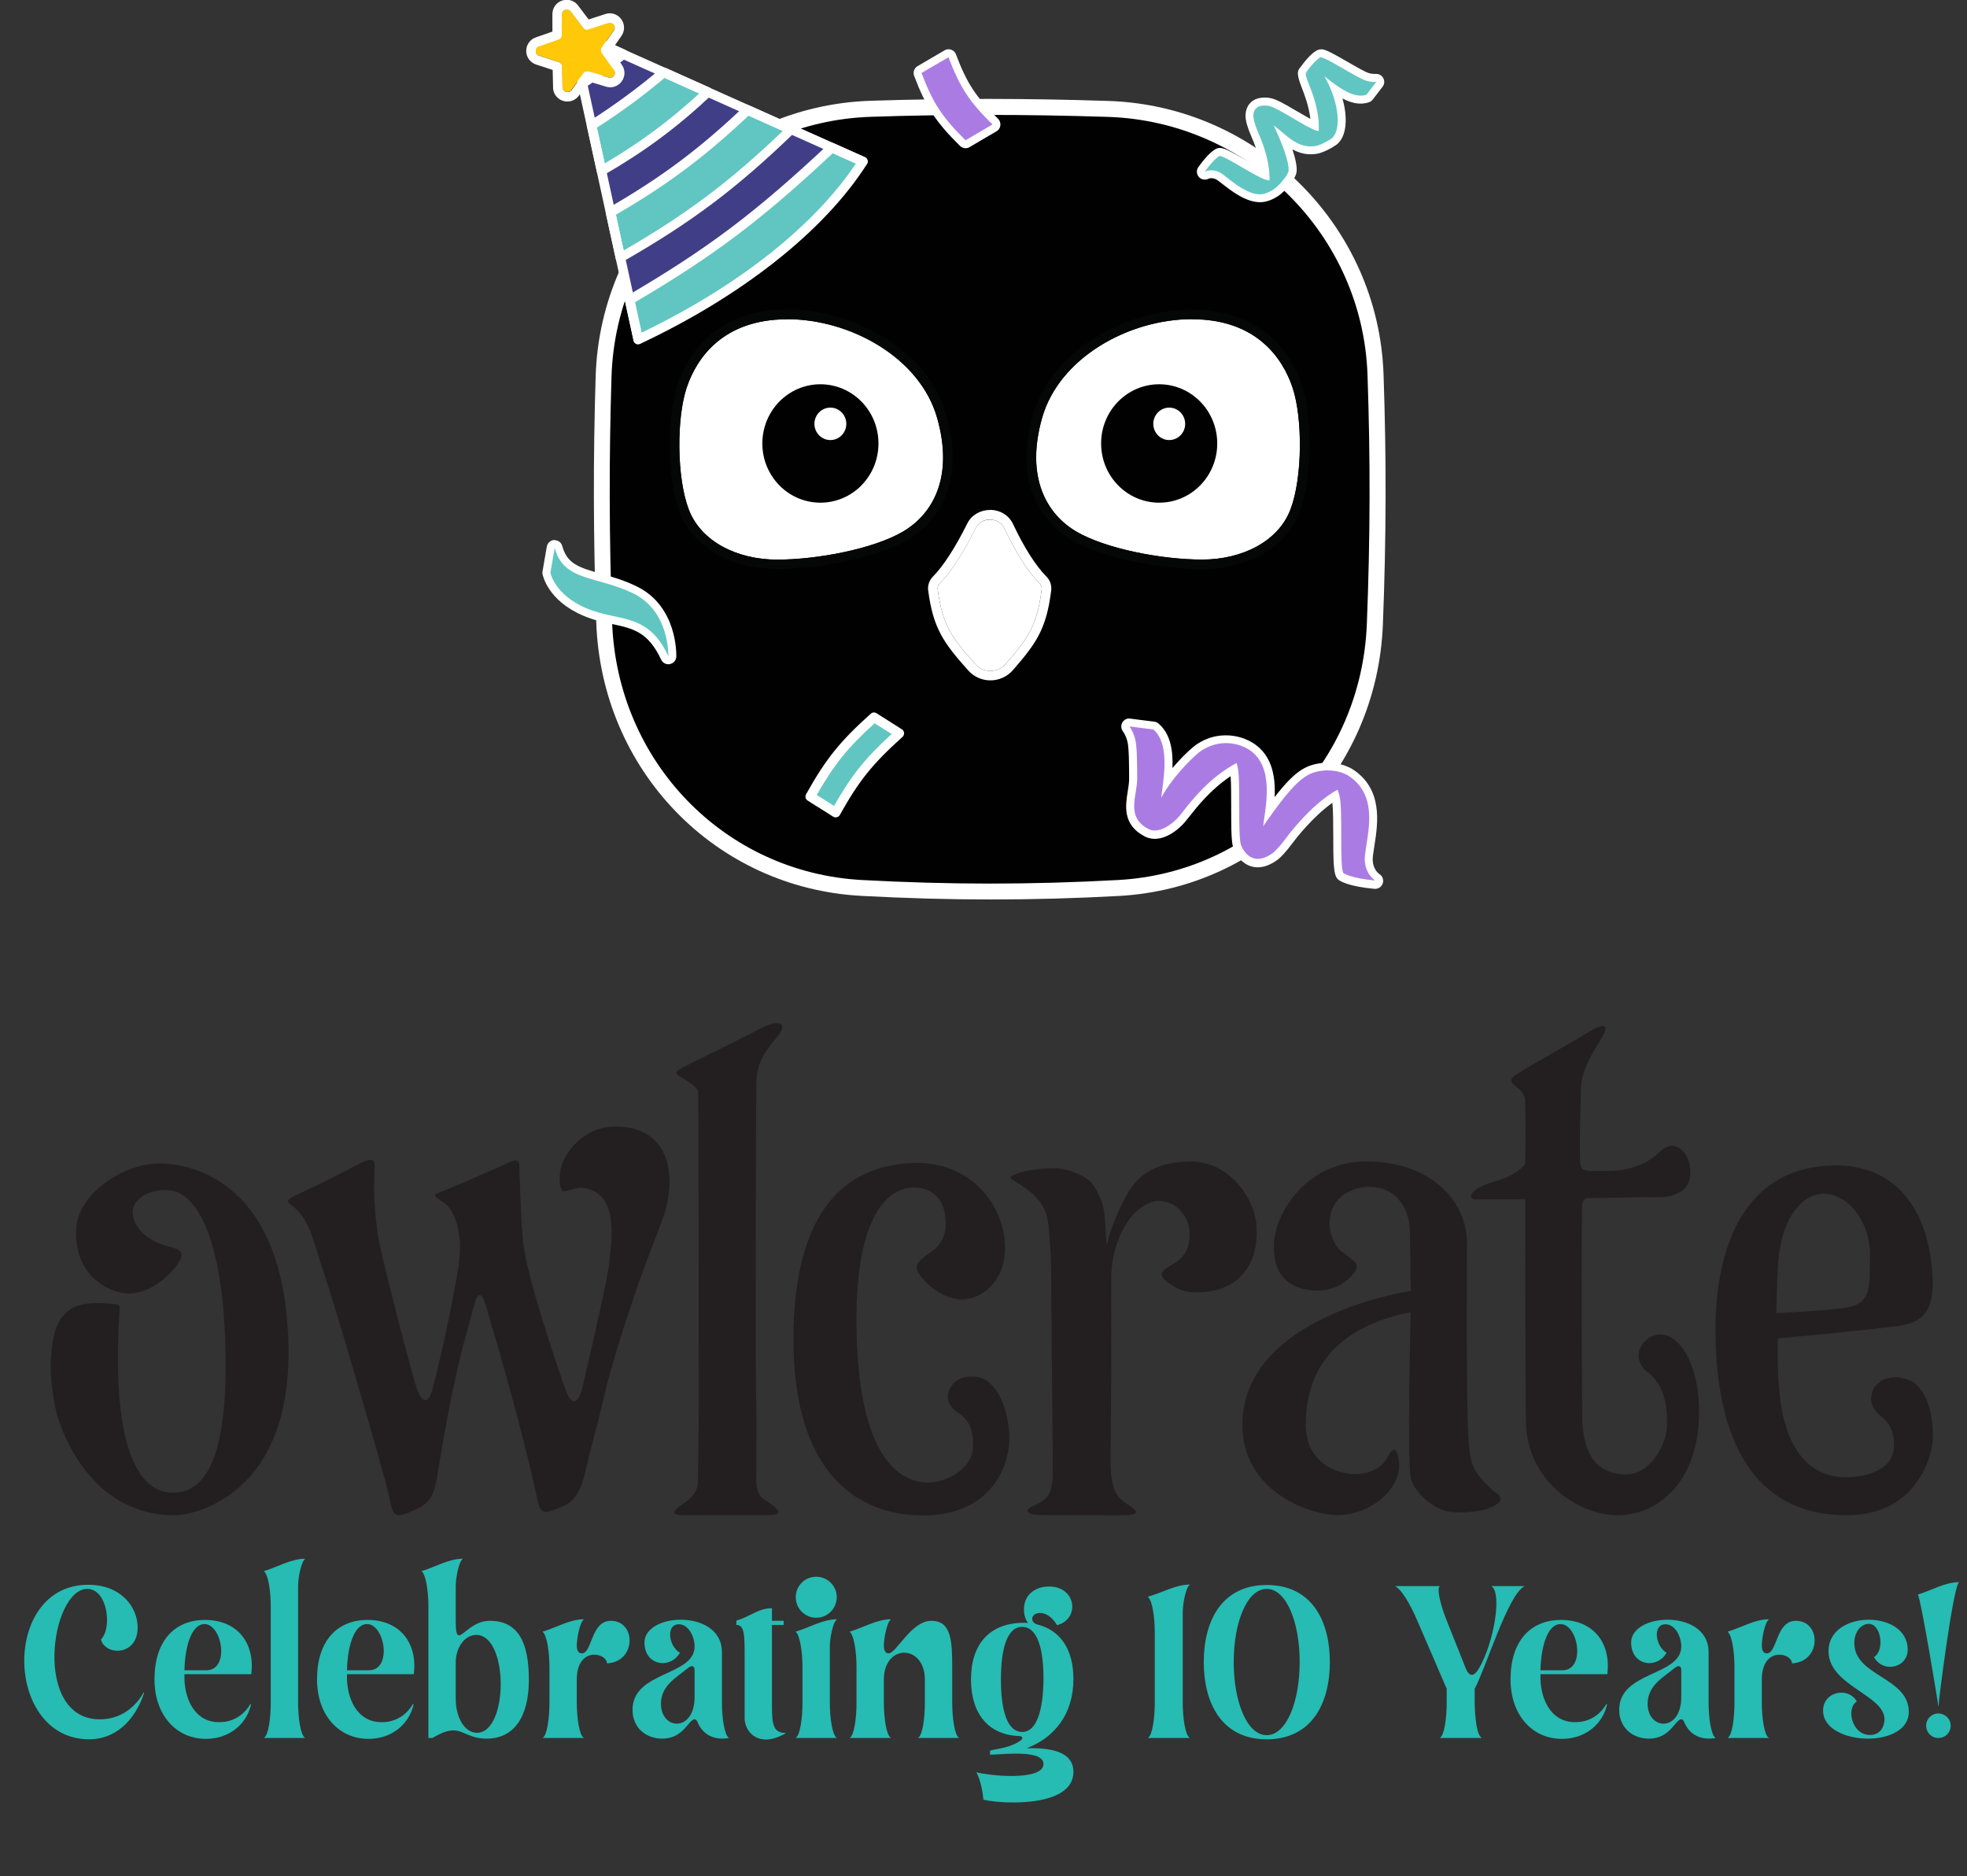 <svg width="1124" height="1072" viewBox="0 0 1124 1072" fill="none" xmlns="http://www.w3.org/2000/svg">
<rect x="0" y="0" width="1124" height="1072" fill="#333333" stroke="none"/>
<g clip-path="url(#clip0_2716_9039)">
<path d="M344.88 215.049C347.428 131.782 414.431 64.779 497.698 62.177C543.667 60.713 586.819 60.767 633.276 62.285C716.109 64.996 783.112 131.186 785.986 214.019C787.666 262.862 787.504 308.073 785.606 356.753C782.462 437.201 719.416 503.12 639.023 507.457C589.041 510.113 542.746 510.113 492.385 507.457C411.395 503.12 348.078 436.496 345.259 355.452C343.579 307.477 343.47 262.916 344.934 215.157L344.88 215.049Z" fill="#010101"/>
<path d="M566.165 513.91C541.825 513.91 517.431 513.205 492.115 511.85C408.686 507.351 343.634 440.131 340.707 355.455C339.026 306.937 338.918 262.268 340.381 214.889C343.038 129.345 412.101 60.282 497.644 57.572C543.668 56.108 586.874 56.162 633.494 57.68C718.658 60.499 787.667 129.074 790.594 213.804C792.275 261.943 792.166 307.425 790.215 356.864C786.908 440.835 722.073 507.459 639.295 511.904C614.412 513.26 590.343 513.91 566.22 513.91H566.165ZM563.834 65.649C542.042 65.649 520.304 65.974 497.861 66.733C417.143 69.281 351.928 134.495 349.434 215.214C347.971 262.376 348.079 306.883 349.76 355.184C352.524 435.143 413.944 498.569 492.603 502.797C542.693 505.508 589.15 505.508 638.753 502.797C716.76 498.623 777.963 435.74 781.053 356.485C783.005 307.262 783.113 262.051 781.433 214.13C778.668 134.17 713.562 69.444 633.169 66.787C609.425 66.028 586.603 65.649 563.834 65.649Z" fill="white"/>
<path d="M536.944 333.333C544.75 325.527 552.231 312.408 557.652 301.512C560.797 295.224 570.88 295.386 573.861 301.729C578.903 312.462 586.058 325.364 594.081 333.333C594.949 334.201 595.382 335.393 595.274 336.586C592.672 357.565 587.305 364.829 574.674 379.357C570.121 384.616 561.935 384.67 557.327 379.466C543.558 363.962 538.462 356.915 535.806 336.586C535.643 335.393 536.077 334.146 536.998 333.279L536.944 333.333Z" fill="white"/>
<path d="M681.197 182.365C644.93 182.365 605.249 204.429 595.491 238.689C585.733 272.896 598.202 293.929 615.115 303.795C632.029 313.662 664.067 319.733 686.889 319.733C709.711 319.733 730.365 309.433 737.358 291.164C744.351 272.896 744.406 238.743 738.551 221.396C732.75 204.103 717.409 182.419 681.143 182.419L681.197 182.365Z" fill="white"/>
<path d="M662.386 287.204C644.063 287.204 629.21 272.079 629.21 253.377C629.21 234.674 644.063 219.55 662.386 219.55C680.709 219.55 695.563 234.674 695.563 253.377C695.563 272.079 680.709 287.204 662.386 287.204Z" fill="#010101"/>
<path d="M668.133 251.429C673.174 251.429 677.24 247.255 677.24 242.16C677.24 237.064 673.174 232.89 668.133 232.89C663.091 232.89 659.025 237.064 659.025 242.16C659.025 247.255 663.091 251.429 668.133 251.429Z" fill="white"/>
<path d="M449.775 182.365C486.041 182.365 525.723 204.429 535.481 238.689C545.239 272.896 532.77 293.929 515.857 303.795C498.943 313.662 466.905 319.733 444.083 319.733C421.261 319.733 400.607 309.433 393.614 291.164C386.62 272.896 386.566 238.743 392.421 221.396C398.221 204.103 413.563 182.419 449.829 182.419L449.775 182.365Z" fill="white"/>
<path d="M468.803 287.204C450.48 287.204 435.627 272.079 435.627 253.377C435.627 234.674 450.48 219.55 468.803 219.55C487.126 219.55 501.98 234.674 501.98 253.377C501.98 272.079 487.126 287.204 468.803 287.204Z" fill="#010101"/>
<path d="M474.497 251.429C479.538 251.429 483.604 247.255 483.604 242.16C483.604 237.064 479.538 232.89 474.497 232.89C469.455 232.89 465.389 237.064 465.389 242.16C465.389 247.255 469.455 251.429 474.497 251.429Z" fill="white"/>
<path d="M326.286 17.617L493.144 92.264C439.042 127.772 410.962 149.998 364.721 193.908L326.286 17.617Z" fill="#413E88"/>
<path fill-rule="evenodd" clip-rule="evenodd" d="M356.1 30.954L326.23 17.564L332.844 47.814C340.976 42.447 348.619 36.917 356.154 30.954H356.1ZM379.302 41.363C366.129 52.53 352.956 62.179 338.048 71.666L343.74 97.687C366.888 84.297 385.265 70.69 404.509 52.638L379.356 41.363H379.302ZM427.115 62.776C401.582 87.007 379.465 103.596 348.782 121.268L354.42 147.234C393.83 124.737 419.038 105.71 451.997 73.943L427.061 62.776H427.115ZM475.362 84.351C433.729 123.328 406.678 143.928 359.786 171.358L364.719 194.018C422.019 167.021 468.694 130.592 493.143 92.32L475.362 84.351Z" fill="#61C6C2"/>
<path d="M325.961 6.509C324.389 4.449 321.082 5.533 321.082 8.135V20.061C321.082 21.2 320.323 22.23 319.239 22.609L307.963 26.512C305.47 27.38 305.524 30.849 307.963 31.662L319.293 35.349C320.378 35.728 321.137 36.758 321.191 37.896L321.408 49.823C321.408 52.425 324.823 53.455 326.341 51.395L333.388 41.745C334.038 40.824 335.285 40.39 336.369 40.715L347.808 44.185C350.301 44.944 352.307 42.071 350.789 40.011L343.796 30.307C343.146 29.385 343.091 28.084 343.796 27.163L350.627 17.351C352.145 15.237 350.03 12.418 347.537 13.177L336.153 16.863C335.068 17.242 333.822 16.863 333.117 15.941L325.907 6.4L325.961 6.509Z" fill="#FFC808"/>
<path d="M381.958 377.193C381.091 377.193 380.278 376.705 379.898 375.892C372.038 358.924 362.442 356.864 350.299 354.262C345.15 353.178 339.837 352.039 334.253 349.6C314.9 341.306 312.407 328.079 312.353 327.482C312.353 327.211 312.353 326.94 312.353 326.723L314.792 312.629C314.955 311.599 315.876 310.786 316.906 310.731C316.906 310.731 316.96 310.731 317.015 310.731C318.045 310.731 318.966 311.436 319.237 312.412C322.381 324.067 331.001 326.507 342.927 329.868C348.998 331.548 355.829 333.5 362.93 336.969C385.048 347.703 384.343 373.886 384.289 374.97C384.289 376 383.476 376.922 382.446 377.139C382.283 377.139 382.121 377.139 382.012 377.139L381.958 377.193Z" fill="#61C6C2"/>
<path d="M316.961 313.061C322.165 332.36 340.868 328.837 361.847 339.028C382.826 349.219 381.905 374.915 381.905 374.915C370.087 349.49 353.499 355.399 335.067 347.539C316.636 339.678 314.522 327.156 314.522 327.156L316.961 313.061ZM316.961 308.508C316.961 308.508 316.799 308.508 316.745 308.508C314.63 308.616 312.841 310.188 312.462 312.303L310.022 326.397C309.914 326.885 309.914 327.427 310.022 327.969C310.131 328.565 312.841 343.039 333.279 351.767C339.079 354.261 344.771 355.454 349.758 356.538C361.739 359.086 370.358 360.983 377.785 376.866C378.544 378.493 380.17 379.523 381.905 379.523C382.23 379.523 382.501 379.523 382.826 379.414C384.886 378.981 386.404 377.246 386.458 375.132C386.458 373.939 387.217 346.401 363.799 335.016C356.48 331.439 349.541 329.487 343.416 327.807C330.405 324.174 324.009 321.952 321.298 311.977C320.756 309.971 318.967 308.616 316.907 308.616L316.961 308.508Z" fill="white"/>
<path d="M551.745 82.405C551.148 82.405 550.606 82.188 550.172 81.755C536.566 68.365 531.091 59.962 524.477 42.507C524.098 41.477 524.477 40.284 525.453 39.742L540.794 30.743C541.119 30.526 541.553 30.418 541.933 30.418C542.854 30.418 543.721 31.014 544.101 31.882C550.498 48.795 555.593 56.547 568.712 69.503C569.2 69.991 569.471 70.696 569.363 71.401C569.254 72.105 568.875 72.702 568.224 73.081L552.883 82.08C552.503 82.297 552.124 82.405 551.745 82.405Z" fill="#AA7CE3"/>
<path d="M541.987 32.695C548.492 49.825 553.805 58.011 567.14 71.13C561.015 74.708 557.925 76.551 551.745 80.129C538.409 67.01 533.042 58.824 526.591 41.694C532.771 38.116 535.807 36.273 541.987 32.695ZM541.987 28.142C541.174 28.142 540.361 28.358 539.71 28.792L532.012 33.291L524.315 37.791C522.417 38.929 521.55 41.26 522.363 43.32C529.085 61.101 534.723 69.721 548.601 83.382C549.468 84.249 550.606 84.683 551.799 84.683C552.612 84.683 553.371 84.466 554.076 84.032L560.039 80.508L569.417 75.033C570.664 74.328 571.477 73.082 571.64 71.672C571.803 70.263 571.315 68.853 570.339 67.877C557.491 55.192 552.504 47.603 546.27 31.069C545.619 29.28 543.884 28.142 541.987 28.142Z" fill="white"/>
<path d="M513.959 418.932C496.395 434.707 488.643 444.411 477.53 464.251C471.729 460.565 468.802 458.776 463.002 455.09C474.115 435.195 481.867 425.546 499.431 409.771C505.231 413.403 508.159 415.246 513.959 418.932Z" fill="#61C6C2"/>
<path d="M477.532 467.016C477.044 467.016 476.502 466.854 476.069 466.583C471.949 463.981 469.347 462.3 465.985 460.24C464.63 459.427 463.221 458.505 461.54 457.421C460.293 456.662 459.914 455.036 460.619 453.789C471.894 433.623 479.863 423.703 497.59 407.765C498.511 406.952 499.812 406.843 500.842 407.494C504.095 409.5 506.372 411.017 508.811 412.535C510.709 413.728 512.606 414.921 515.045 416.493C515.371 416.655 515.642 416.818 515.859 417.089C516.889 418.173 516.834 419.854 515.859 420.884C515.859 420.884 515.75 420.992 515.696 421.046C498.511 436.496 490.814 446.091 479.917 465.607C479.538 466.257 478.942 466.745 478.183 466.908C477.966 466.962 477.749 467.016 477.532 467.016ZM466.69 454.223C467.503 454.711 468.208 455.199 468.967 455.632C471.623 457.259 473.792 458.668 476.611 460.457C486.585 442.947 494.283 433.298 509.516 419.366C508.269 418.553 507.131 417.848 505.992 417.143C504.041 415.896 502.143 414.704 499.758 413.24C484.254 427.335 476.665 436.767 466.69 454.223Z" fill="white"/>
<path d="M364.72 196.677C363.474 196.677 362.335 195.809 362.064 194.508L323.575 18.218C323.358 17.188 323.738 16.158 324.497 15.507C325.31 14.857 326.394 14.694 327.316 15.128L494.174 89.775C495.529 90.371 496.179 91.997 495.529 93.353C494.933 94.708 493.306 95.358 491.951 94.708L330.026 22.229L367.323 193.261C367.648 194.725 366.726 196.189 365.263 196.514C365.046 196.514 364.883 196.568 364.666 196.568L364.72 196.677Z" fill="white"/>
<path d="M495.745 91.507C495.528 90.748 494.986 90.097 494.227 89.826L476.446 81.858C475.47 81.424 474.278 81.587 473.464 82.346C431.506 121.648 404.618 141.922 358.377 169.027C357.347 169.623 356.859 170.816 357.076 171.954L362.009 194.614C362.172 195.427 362.714 196.132 363.473 196.457C363.852 196.62 364.286 196.728 364.665 196.728C365.045 196.728 365.478 196.62 365.804 196.457C394.697 182.851 420.61 167.076 442.89 149.512C465.496 131.677 483.168 112.92 495.419 93.73C495.853 93.079 495.961 92.266 495.745 91.507ZM439.529 145.229C418.387 161.871 393.884 176.942 366.617 190.061L362.822 172.713C407.925 146.151 434.813 125.93 475.85 87.55L489.077 93.459C477.205 111.185 460.562 128.587 439.529 145.229Z" fill="white"/>
<path d="M454.764 73.461C454.601 72.593 454.005 71.835 453.191 71.455L428.58 60.45C427.55 59.8 426.195 59.908 425.273 60.776C399.741 85.062 377.894 101.379 347.482 118.889C346.452 119.485 345.91 120.678 346.181 121.816L351.819 147.783C351.982 148.65 352.578 149.355 353.391 149.68C353.771 149.842 354.096 149.897 354.475 149.897C354.963 149.897 355.397 149.788 355.831 149.517C395.187 127.02 420.882 107.721 453.95 75.792C454.601 75.141 454.872 74.274 454.764 73.352V73.461ZM356.373 143.066L351.927 122.683C381.363 105.607 402.885 89.507 427.713 66.088L447.283 74.87C416.871 103.927 392.368 122.304 356.373 143.12V143.066Z" fill="white"/>
<path d="M407.168 52.155C407.006 51.233 406.409 50.474 405.596 50.095L380.443 38.819C380.117 38.657 379.738 38.602 379.304 38.602C378.654 38.602 378.057 38.819 377.515 39.253C364.451 50.312 351.44 59.907 336.587 69.34C335.611 69.936 335.123 71.129 335.394 72.213L341.086 98.233C341.249 99.101 341.845 99.805 342.658 100.131C342.984 100.293 343.363 100.348 343.743 100.348C344.231 100.348 344.664 100.239 345.098 99.968C368.517 86.416 386.839 72.863 406.355 54.54C407.006 53.89 407.331 53.022 407.168 52.101V52.155ZM345.586 93.409L341.086 72.917C355.018 63.973 367.378 54.92 379.738 44.511L399.579 53.402C382.394 69.177 365.86 81.374 345.532 93.409H345.586Z" fill="white"/>
<path fill-rule="evenodd" clip-rule="evenodd" d="M719.903 113.251C712.531 113.251 704.616 107.071 699.358 102.951C699.358 102.951 697.948 101.812 697.569 101.541C695.834 100.24 694.045 99.535 692.202 99.535C690.576 99.535 689.492 100.078 689.492 100.078C689.166 100.24 688.787 100.349 688.462 100.349C687.811 100.349 687.161 100.078 686.727 99.535C686.022 98.722 685.968 97.584 686.564 96.717C692.311 88.694 695.563 87.121 696.159 86.85C696.43 86.742 696.702 86.688 697.027 86.688C697.081 86.688 697.189 86.688 697.244 86.688C699.466 86.905 703.64 89.236 710.85 93.41C715.621 96.174 720.662 99.102 723.264 100.078C722.831 90.211 719.036 81.321 717.139 76.822C716.868 76.171 716.651 75.629 716.434 75.195C716.325 74.924 713.561 68.094 714.103 65.166C714.374 60.776 717.572 57.957 722.614 57.957C724.511 57.957 725.975 58.336 726.137 58.39C729.282 59.258 733.347 61.643 738.931 64.895L739.798 65.383C743.972 67.823 748.58 70.479 751.399 71.78C751.128 62.077 747.713 53.457 745.978 49.066L745.382 47.548C744.135 44.187 743.918 42.507 743.918 41.802V41.694C743.918 40.989 744.244 40.393 744.731 39.959C750.207 32.37 753.351 30.797 753.947 30.581C754.218 30.472 754.489 30.418 754.814 30.418C754.869 30.418 754.977 30.418 755.031 30.418C757.145 30.635 760.832 32.641 768.746 37.194C773.408 39.905 779.209 43.212 781.54 43.916C782.841 44.296 784.034 44.458 785.118 44.458C785.497 44.458 785.822 44.458 786.148 44.404C786.256 44.404 786.31 44.404 786.419 44.404C787.232 44.404 787.991 44.838 788.425 45.542C788.858 46.356 788.804 47.331 788.262 48.036L782.624 55.355C782.353 55.68 782.028 55.951 781.594 56.113C780.347 56.547 778.938 56.818 777.528 56.818C772.541 56.818 767.391 53.999 762.946 50.964C768.042 63.865 768.096 76.171 762.458 80.725C757.525 84.194 753.405 85.278 753.242 85.333C751.779 85.658 750.315 85.82 748.96 85.82C742.834 85.82 737.901 82.622 733.835 79.37C739.527 93.193 738.877 97.584 738.443 98.722C737.63 100.728 736.708 102.246 735.57 103.547C733.727 106.203 730.908 108.805 729.173 109.998C726.517 111.841 723.915 112.6 723.806 112.6C722.668 112.98 721.367 113.251 719.958 113.251H719.903Z" fill="#61C6C2"/>
<path d="M754.814 32.749C756.603 32.912 762.024 36.002 767.608 39.255C772.92 42.29 778.341 45.434 780.944 46.194C782.516 46.627 783.925 46.844 785.172 46.844C785.606 46.844 786.039 46.844 786.473 46.79L780.835 54.108C779.751 54.488 778.667 54.65 777.528 54.65C770.969 54.65 763.542 48.796 758.555 44.947C757.959 44.459 757.362 44.025 756.82 43.591C765.819 59.475 766.307 74.762 760.994 79.045C756.495 82.189 752.646 83.219 752.646 83.219C751.345 83.544 750.098 83.653 748.906 83.653C740.666 83.653 734.811 77.093 729.553 72.973C728.902 72.485 728.36 72.052 727.818 71.618C738.009 93.248 736.275 98.018 736.275 98.018C735.57 99.807 734.703 101.108 733.835 102.084C731.938 104.74 729.39 107.125 727.872 108.155C725.487 109.782 723.156 110.486 723.156 110.486C722.126 110.866 721.042 111.028 719.903 111.028C713.29 111.028 705.754 105.12 700.767 101.216C700.117 100.674 699.466 100.187 698.924 99.753C696.43 97.856 694.045 97.313 692.202 97.313C689.925 97.313 688.407 98.126 688.407 98.126C694.045 90.266 696.972 89.073 696.972 89.073C698.816 89.236 704.237 92.38 709.82 95.633C715.133 98.723 720.608 101.867 723.156 102.626C723.969 102.843 724.728 103.005 725.433 103.114C725.704 91.621 721.204 81.05 719.09 76.009C718.819 75.413 718.602 74.925 718.44 74.491C717.247 71.618 715.946 67.227 716.217 65.709C716.488 61.21 719.903 60.288 722.505 60.288C724.132 60.288 725.487 60.613 725.487 60.613C728.468 61.426 732.859 64.028 738.551 67.389C743.972 70.588 749.556 73.841 752.212 74.6C752.7 74.708 753.134 74.871 753.568 74.925C754.055 63.486 749.99 53.187 747.984 48.254C747.767 47.657 747.55 47.169 747.388 46.736C746.195 43.591 746.087 42.182 746.087 41.803V41.694C751.724 33.834 754.652 32.641 754.652 32.641M747.333 41.423C746.683 41.586 746.303 41.803 746.249 41.857V42.019L747.388 41.423M754.814 28.196C754.218 28.196 753.622 28.304 753.08 28.521C751.833 29.009 748.472 30.96 742.997 38.55C742.184 39.363 741.641 40.501 741.641 41.748C741.641 42.887 741.912 44.892 743.213 48.362C743.376 48.85 743.593 49.338 743.81 49.934C745.219 53.566 747.876 60.234 748.797 67.932C746.303 66.576 743.376 64.842 740.937 63.432L740.069 62.944C734.323 59.583 730.149 57.144 726.734 56.222C726.408 56.114 724.674 55.734 722.56 55.734C716.325 55.734 712.205 59.367 711.772 65.221C711.338 68.636 713.561 74.437 714.32 76.171C714.482 76.551 714.699 77.093 714.97 77.744C716.596 81.538 719.524 88.477 720.608 96.392C718.114 95.091 715.024 93.302 712.314 91.73L711.934 91.513C703.478 86.58 700.008 84.737 697.46 84.52C697.298 84.52 697.189 84.52 697.027 84.52C696.43 84.52 695.888 84.628 695.346 84.845C694.099 85.333 690.521 87.393 684.775 95.47C683.528 97.205 683.691 99.536 685.046 101.108C685.914 102.138 687.215 102.626 688.462 102.626C689.22 102.626 689.925 102.463 690.63 102.084C690.63 102.084 691.28 101.813 692.256 101.813C693.557 101.813 694.912 102.301 696.214 103.331C696.593 103.656 696.972 103.927 697.406 104.252L698.057 104.74C703.532 109.023 711.826 115.528 720.012 115.528C721.638 115.528 723.21 115.257 724.674 114.769C725.378 114.552 727.926 113.685 730.528 111.896C732.426 110.595 735.353 107.884 737.521 104.849C738.714 103.439 739.744 101.759 740.557 99.699C741.533 97.042 740.774 92.163 738.497 85.333C741.533 86.959 745.002 88.152 748.96 88.152C750.532 88.152 752.104 87.989 753.676 87.61C754.272 87.447 758.555 86.255 763.596 82.731C763.705 82.677 763.759 82.623 763.867 82.568C769.397 78.123 770.373 67.823 767.12 56.276C770.481 58.011 774.005 59.204 777.528 59.204C779.209 59.204 780.835 58.933 782.353 58.391C783.166 58.12 783.871 57.578 784.413 56.873L790.051 49.554C791.189 48.091 791.298 46.139 790.376 44.513C789.563 43.103 788.045 42.236 786.419 42.236C786.256 42.236 786.039 42.236 785.877 42.236C785.66 42.236 785.389 42.236 785.118 42.236C784.25 42.236 783.22 42.074 782.136 41.748C780.076 41.152 774.167 37.737 769.885 35.243C761.482 30.418 757.796 28.413 755.248 28.142C755.085 28.142 754.977 28.142 754.814 28.142V28.196Z" fill="white"/>
<path d="M565.677 296.854C569.038 296.854 572.345 298.48 573.863 301.733C578.904 312.466 586.06 325.368 594.083 333.337C594.95 334.204 595.384 335.397 595.276 336.589C592.674 357.569 587.307 364.833 574.676 379.361C572.399 382.017 569.146 383.318 565.948 383.318C562.75 383.318 559.606 382.017 557.329 379.469C543.559 363.965 538.464 356.918 535.807 336.589C535.645 335.397 536.078 334.15 537 333.283C544.806 325.476 552.287 312.358 557.708 301.461C559.28 298.371 562.479 296.799 565.731 296.799M565.677 291.378C560.093 291.378 555.16 294.306 552.775 299.022C545.836 312.954 539.006 323.471 533.097 329.434C531.037 331.494 530.007 334.475 530.386 337.294C531.796 348.082 533.964 355.563 537.596 362.393C541.337 369.386 546.649 375.621 553.263 383.047C556.461 386.679 561.123 388.739 565.948 388.739C570.773 388.739 575.543 386.625 578.796 382.885C584.976 375.783 589.963 369.82 593.595 362.881C597.227 355.888 599.341 348.245 600.697 337.24C601.022 334.421 600.046 331.494 597.986 329.434C591.86 323.308 585.247 312.9 578.85 299.347C576.519 294.414 571.478 291.324 565.731 291.324L565.677 291.378Z" fill="white"/>
<path d="M681.197 182.366C717.464 182.366 732.751 204.05 738.606 221.343C744.406 238.636 744.406 272.842 737.413 291.111C730.42 309.38 709.766 319.679 686.944 319.679C664.121 319.679 632.083 313.608 615.17 303.742C598.256 293.875 585.788 272.842 595.546 238.636C605.304 204.429 644.985 182.312 681.252 182.312M681.197 176.891C671.657 176.891 661.953 178.3 652.358 181.119C642.763 183.884 633.764 187.895 625.524 193.045C616.959 198.412 609.586 204.754 603.677 211.964C597.335 219.662 592.781 228.173 590.233 237.172C585.354 254.194 585.354 269.318 590.179 282.275C594.299 293.388 601.997 302.441 612.351 308.512C623.085 314.746 637.45 318.649 647.642 320.764C660.977 323.582 674.909 325.155 686.89 325.155C698.87 325.155 711.013 322.336 720.662 317.077C731.071 311.385 738.606 303.091 742.455 293.117C746.033 283.847 748.038 270.674 748.255 255.983C748.418 241.888 746.791 228.661 743.756 219.662C741.045 211.639 735.57 200.255 724.782 191.256C713.507 181.878 699.033 177.107 681.631 176.999C681.469 176.999 681.36 176.999 681.197 176.999V176.891Z" fill="#050606"/>
<path d="M449.775 182.369C486.041 182.369 525.723 204.432 535.481 238.693C545.238 272.899 532.77 293.933 515.857 303.799C498.943 313.665 466.905 319.737 444.083 319.737C421.26 319.737 400.606 309.437 393.613 291.168C386.62 272.899 386.566 238.747 392.421 221.4C398.221 204.107 413.563 182.423 449.829 182.423M449.775 176.894C449.775 176.894 449.504 176.894 449.341 176.894C431.94 176.948 417.411 181.772 406.19 191.151C395.402 200.15 389.927 211.588 387.217 219.557C384.181 228.556 382.555 241.783 382.717 255.877C382.88 270.568 384.94 283.741 388.518 293.011C392.367 302.986 399.902 311.28 410.31 316.972C420.014 322.284 431.669 325.049 444.083 325.049C456.497 325.049 469.995 323.477 483.331 320.658C493.522 318.49 507.888 314.641 518.621 308.407C528.975 302.389 536.673 293.336 540.793 282.169C545.618 269.267 545.564 254.088 540.739 237.067C538.191 228.068 533.637 219.611 527.295 211.859C521.386 204.649 514.013 198.306 505.448 192.94C497.208 187.79 488.21 183.778 478.614 181.014C469.019 178.249 459.316 176.785 449.775 176.785V176.894Z" fill="#050606"/>
<path d="M338.7 47.219L346.289 49.496C347.102 49.712 347.861 49.875 348.674 49.875C351.764 49.875 354.529 48.14 355.939 45.376C357.348 42.611 357.077 39.358 355.234 36.865L354.421 35.726C355.559 34.859 356.698 33.937 357.836 33.07C358.757 32.365 359.083 31.118 358.703 30.034C358.432 29.275 357.836 28.625 357.077 28.354L351.439 25.806L355.125 20.493C356.86 18 357.077 14.747 355.668 12.037C354.258 9.326 351.493 7.591 348.458 7.591C347.59 7.591 346.723 7.754 345.91 8.025L336.369 11.115L330.568 3.471C330.568 3.471 330.406 3.255 330.352 3.146C328.779 1.086 326.448 -0.106 323.846 -0.106C321.786 -0.106 319.781 0.652 318.263 2.062C316.582 3.634 315.661 5.748 315.661 8.079V18.054L306.174 21.361C302.867 22.499 300.645 25.643 300.699 29.167C300.699 32.691 303.03 35.781 306.337 36.865L315.823 39.955L316.04 49.983C316.04 52.26 317.016 54.374 318.696 55.892C320.214 57.248 322.166 58.007 324.226 58.007C326.828 58.007 329.267 56.76 330.785 54.645L333.984 50.255C333.984 50.255 334.2 50.146 334.309 50.038C335.773 49.062 337.236 48.086 338.646 47.11L338.7 47.219ZM350.843 40.117C352.198 41.96 350.734 44.454 348.674 44.454C348.403 44.454 348.132 44.454 347.861 44.346L344.392 43.316C346.343 41.96 348.241 40.551 350.084 39.142L350.843 40.172V40.117ZM336.423 40.822C336.423 40.822 335.881 40.714 335.61 40.714C335.068 40.714 334.58 40.876 334.146 41.147L330.026 22.282L343.362 28.245C343.199 29.004 343.362 29.763 343.796 30.414L346.886 34.642C343.904 36.865 340.868 39.033 337.724 41.202L336.369 40.768L336.423 40.822ZM324.226 52.64C322.871 52.64 321.515 51.61 321.461 49.983L321.244 38.057C321.244 36.919 320.485 35.889 319.347 35.509L308.017 31.823C305.523 31.01 305.523 27.541 308.017 26.673L319.293 22.77C320.377 22.391 321.136 21.361 321.136 20.222V8.188C321.136 6.507 322.491 5.477 323.901 5.477C324.659 5.477 325.473 5.802 326.069 6.561L333.279 16.102C333.821 16.807 334.634 17.186 335.447 17.186C335.718 17.186 335.989 17.186 336.315 17.024L347.699 13.338C347.97 13.229 348.295 13.175 348.566 13.175C350.626 13.175 352.09 15.56 350.789 17.458L346.506 23.583L327.533 15.072C326.611 14.639 325.473 14.801 324.714 15.452C323.901 16.102 323.575 17.132 323.792 18.162L330.026 46.785L326.611 51.501C326.069 52.26 325.256 52.64 324.443 52.64H324.226Z" fill="white"/>
<path d="M325.961 6.509C324.389 4.449 321.082 5.533 321.082 8.135V20.061C321.082 21.2 320.323 22.23 319.239 22.609L307.963 26.512C305.47 27.38 305.524 30.849 307.963 31.662L319.293 35.349C320.378 35.728 321.137 36.758 321.191 37.896L321.408 49.823C321.408 52.425 324.823 53.455 326.341 51.395L333.388 41.745C334.038 40.824 335.285 40.39 336.369 40.715L347.808 44.185C350.301 44.944 352.307 42.071 350.789 40.011L343.796 30.307C343.146 29.385 343.091 28.084 343.796 27.163L350.627 17.351C352.145 15.237 350.03 12.418 347.537 13.177L336.153 16.863C335.068 17.242 333.822 16.863 333.117 15.941L325.907 6.4L325.961 6.509Z" fill="#FFC808"/>
<path fill-rule="evenodd" clip-rule="evenodd" d="M785.661 505.454C770.97 504.099 766.688 501.063 766.254 500.738C765.983 500.521 765.766 500.25 765.604 499.925C764.303 497.106 764.194 489.517 764.194 477.319C764.194 468.754 764.194 458.996 763.218 455.31C763.218 455.147 763.11 454.931 763.056 454.768C750.045 462.899 738.607 477.916 737.252 479.705C733.566 484.638 730.638 487.944 728.47 489.517C725.055 492.01 721.802 493.257 718.712 493.257C710.472 493.257 707.22 484.583 707.111 484.204C705.919 481.548 705.81 473.796 705.864 461.327V460.84C705.864 452.437 705.864 443.763 705.16 439.589C691.77 447.45 682.608 459.159 678.055 464.959L676.537 466.857C674.477 469.622 667.375 476.94 659.949 476.94C658.377 476.94 656.913 476.615 655.558 475.964C655.503 475.964 655.395 475.91 655.341 475.856C643.957 470.001 645.529 460.243 646.83 452.329C647.264 449.726 647.643 447.341 647.643 445.119C647.643 436.987 647.589 426.904 646.613 423.218C645.908 420.453 644.878 418.176 643.577 416.442C643.035 415.683 642.981 414.707 643.415 413.948C643.848 413.243 644.553 412.81 645.366 412.81C645.475 412.81 645.583 412.81 645.637 412.81L659.352 414.544C659.786 414.598 660.165 414.761 660.545 415.032C668.622 421.808 668.405 435.036 667.159 446.094C674.314 436.337 682.717 428.585 685.536 426.85C690.252 423.868 695.293 422.351 700.552 422.351C705.81 422.351 710.31 424.031 712.315 425.007C727.819 432.379 726.952 450.865 725.38 463.225C741.806 440.565 747.66 438.939 757.31 437.963C764.899 437.963 768.097 439.535 770.699 440.782C770.754 440.782 771.025 440.944 771.133 440.999C788.101 451.407 785.119 470.543 783.33 482.036C783.168 483.174 783.005 484.258 782.842 485.234C782.68 486.481 782.517 487.619 782.354 488.703C781.27 497.485 786.854 501.172 787.125 501.334C787.992 501.876 788.426 503.015 788.047 503.991C787.721 504.912 786.854 505.563 785.878 505.563C785.824 505.563 785.716 505.563 785.661 505.563V505.454Z" fill="#AA7CE3"/>
<path d="M645.311 415.034L659.026 416.769C667.862 424.196 665.477 441.543 663.959 452.547C663.796 453.686 663.634 454.77 663.525 455.8C670.952 442.356 683.583 430.701 686.673 428.749C691.606 425.605 696.376 424.575 700.496 424.575C705.375 424.575 709.224 425.984 711.284 426.96C728.035 434.929 723.807 457.535 722.234 468.864C722.072 470.057 721.909 471.141 721.801 472.117C742.129 442.573 747.55 441.163 757.471 440.133C764.518 440.133 767.391 441.651 769.885 442.79C787.124 453.36 782.082 473.689 780.51 484.748C780.347 485.995 780.185 487.187 780.022 488.272C778.721 498.734 785.823 503.071 785.823 503.071C771.349 501.716 767.608 498.788 767.608 498.788C766.415 496.295 766.415 486.862 766.415 477.159C766.415 467.943 766.415 458.51 765.385 454.553C765.06 453.306 764.735 452.222 764.301 451.192C749.177 459.486 735.787 477.646 735.407 478.189C732.426 482.146 729.39 485.832 727.168 487.458C723.861 489.844 721.096 490.711 718.765 490.711C712.043 490.711 709.278 483.176 709.278 483.176C708.14 480.628 708.14 471.033 708.14 461.112C708.14 451.68 708.14 441.976 707.164 437.965C707.001 437.26 706.785 436.61 706.622 435.959C691.443 443.982 681.198 457.047 676.264 463.335C675.668 464.04 675.18 464.69 674.747 465.232C672.307 468.539 665.856 474.502 659.893 474.502C658.7 474.502 657.562 474.285 656.478 473.743C642.98 466.967 649.864 454.553 649.81 444.958C649.81 435.796 649.702 426.364 648.726 422.461C647.859 419.208 646.666 416.715 645.311 414.871M645.311 410.48C643.684 410.48 642.221 411.348 641.353 412.757C640.432 414.329 640.54 416.335 641.624 417.799C642.763 419.317 643.63 421.322 644.281 423.816C645.148 427.231 645.202 437.152 645.202 445.175C645.202 447.181 644.823 449.566 644.443 452.005C643.142 460.137 641.299 471.25 654.093 477.863C654.201 477.918 654.309 477.972 654.472 478.08C656.153 478.839 657.942 479.273 659.839 479.273C667.97 479.273 675.506 472.009 678.324 468.16C678.487 467.997 678.758 467.618 679.083 467.238L679.734 466.425C683.854 461.167 691.823 451.029 703.207 443.494C703.532 448.048 703.532 454.77 703.532 460.896V461.384C703.532 475.37 703.64 481.929 704.996 485.127C706.459 489.031 710.959 495.536 718.711 495.536C722.234 495.536 725.975 494.126 729.77 491.416C732.155 489.681 735.136 486.32 738.985 481.17C740.232 479.49 749.936 466.805 761.374 458.673C761.808 463.227 761.862 470.979 761.862 477.375C761.862 491.362 762.025 497.867 763.488 500.957C763.813 501.607 764.247 502.149 764.789 502.637C765.928 503.505 770.752 506.486 785.389 507.841C785.552 507.841 785.66 507.841 785.823 507.841C787.774 507.841 789.509 506.595 790.159 504.697C790.81 502.691 789.997 500.469 788.208 499.385C787.774 499.114 783.654 496.132 784.522 489.031C784.63 488.001 784.793 486.862 785.01 485.615C785.172 484.64 785.335 483.555 785.497 482.417C787.341 470.382 790.485 450.271 772.27 439.103C772.108 438.995 771.999 438.941 771.836 438.886C769.018 437.531 765.385 435.796 757.525 435.742C757.525 435.742 757.2 435.742 757.037 435.742C747.171 436.772 741.045 439.049 728.36 455.42C728.956 443.44 726.897 429.508 713.236 423.003C711.013 421.919 706.459 420.13 700.496 420.13C694.533 420.13 689.329 421.756 684.233 425.009C681.848 426.527 675.939 431.731 669.976 438.832C670.356 429.183 669 419.262 661.953 413.354C661.303 412.811 660.489 412.432 659.622 412.324L645.907 410.589C645.907 410.589 645.528 410.589 645.311 410.589V410.48Z" fill="white"/>
<path d="M92.37 710.91C80.119 706.573 75.999 698.171 75.836 693.129C75.565 683.209 88.955 678.493 98.225 680.282C113.62 683.209 128.094 710.206 128.907 775.691C129.504 828.437 119.258 852.832 99.092 852.832C92.153 852.832 61.741 852.127 68.301 749.291C68.355 748.044 69.222 745.225 65.861 745.171C65.861 745.171 47.159 742.352 39.895 748.315C33.227 752.923 30.462 760.133 29.215 774.011C28.077 786.587 31.004 803.338 32.902 809.301C38.214 826.702 56.049 864.921 98.713 865.788C110.639 866.005 166.746 854.621 164.849 768.481C162.68 671.988 105.922 664.452 90.527 664.723C70.252 665.049 44.177 681.962 43.473 702.779C42.551 731.239 65.319 739.587 74.589 739.045C87.816 738.286 98.984 726.794 102.67 720.343C106.573 713.35 99.417 713.404 92.37 710.91Z" fill="#231F20"/>
<path d="M202.307 666.507C212.119 661.086 213.962 661.954 214.07 666.019C214.233 671.278 212.444 679.246 215.751 704.346C217.486 717.41 235.754 786.148 238.14 793.196C240.525 800.243 244.536 803.712 247.138 793.684C254.186 766.091 257.926 746.25 259.661 736.817C261.341 727.439 266.979 706.46 257.547 691.281C253.806 685.21 244.97 683.854 250.228 681.74C258.522 678.379 281.616 668.35 285.627 666.561C289.747 664.772 296.524 660.49 296.686 665.152C297.228 679.843 297.825 701.852 299.234 711.827C302.27 733.24 316.907 775.794 322.49 792.22C326.447 803.821 330.296 803.333 333.007 791.84C337.181 773.951 347.752 728.632 348.294 720.283C348.782 712.477 355.016 681.686 333.549 678.759C328.562 678.054 322.653 681.578 321.46 680.331C319.021 677.783 319.671 670.41 320.701 666.561C322.382 659.948 332.465 643.305 352.522 643.631C375.67 644.01 383.639 660.49 382.5 678.108C381.47 693.775 376.7 699.738 364.611 734.107C358.811 750.695 349.92 777.8 345.529 796.502C341.301 814.392 338.265 824.854 334.145 842.093C333.441 844.912 331.001 856.133 323.195 859.874C308.396 866.867 308.667 864.048 306.444 853.748C297.228 811.898 281.941 760.344 280.098 754.49C278.255 748.635 274.731 729.716 270.449 747.28C266.925 761.808 260.582 777.746 250.337 840.304C248.982 848.707 248.168 857.434 239.061 861.717C225.021 868.276 224.804 867.029 222.364 855.158C219.871 842.635 189.513 739.636 185.068 727.276C180.623 714.862 178.021 699.358 169.618 691.173C164.252 685.969 160.511 686.944 172.491 681.307C185.881 675.018 196.29 669.706 202.253 666.453L202.307 666.507Z" fill="#231F20"/>
<path d="M391.988 608.884C400.986 604.547 426.086 592.133 434.542 587.633C444.842 582.212 450.589 584.326 444.571 591.807C437.307 600.861 432.32 606.227 432.157 619.726C431.94 635.717 431.615 792.492 432.157 804.039C432.428 809.46 432.157 825.018 432.157 845.726C432.157 854.129 435.898 856.243 437.415 857.219C446.414 862.857 446.956 865.513 440.289 865.621C424.73 865.892 393.722 865.621 390.741 865.621C383.314 865.621 383.422 863.832 391.012 858.683C393.668 856.894 398.71 853.316 398.818 846.54C399.089 832.174 399.252 812.225 399.306 804.31C399.36 793.902 399.143 666.238 399.143 662.443C399.143 656.426 399.143 637.344 398.926 624.442C398.926 621.081 393.614 618.262 390.361 616.093C384.127 612.732 386.187 611.919 391.988 608.938V608.884Z" fill="#231F20"/>
<path d="M532.336 714.976C535.155 713.133 541.497 708.2 540.251 695.84C538.895 681.529 528.867 678.439 522.416 678.439C506.749 678.439 487.288 696.003 489.564 764.741C491.245 815.807 504.635 844.321 527.728 846.977C538.57 848.224 555.267 840.147 555.917 827.353C556.351 818.137 554.616 811.958 547.515 807.187C543.341 804.422 539.6 799.381 542.799 793.364C546.485 786.425 552.827 786.154 557.435 786.587C570.12 787.672 576.842 806.591 576.734 822.203C576.571 839.767 564.699 866.005 526.969 865.842C491.624 865.68 453.406 843.562 453.406 765.337C453.406 687.112 486.8 665.428 522.524 664.453C554.616 663.585 574.403 688.684 574.294 713.241C574.24 731.456 561.664 742.244 549.846 742.461C539.709 742.623 530.71 734.166 529.788 733.299C521.494 724.68 521.386 722.24 532.444 715.03L532.336 714.976Z" fill="#231F20"/>
<path d="M598.908 698.87C597.065 679.409 574.08 674.422 577.766 672.037C583.567 668.296 599.396 667.103 604.98 667.591C612.027 668.296 622.381 672.524 625.471 678.162C630.892 687.974 630.946 689.33 631.868 704.291C631.976 705.864 632.139 710.851 632.572 710.851C632.898 710.851 633.44 706.026 635.391 701.202C644.011 680.005 650.082 664.285 679.627 663.634C702.666 663.146 716.543 684.939 717.845 698.708C719.959 720.825 709.388 735.787 689.493 738.064C682.608 738.823 676.211 738.281 671.712 735.571C657.563 727.168 665.207 725.813 672.471 720.825C680.494 715.296 679.735 706.243 679.735 703.532C679.735 699.521 676.428 690.305 668.188 687.324C660.599 684.559 656.642 686.998 651.654 690.251C645.149 694.534 634.903 709.496 635.012 730.8C635.229 769.397 634.741 821.493 634.632 828.757C634.199 850.333 636.963 854.615 644.282 859.494C647.968 861.934 654.365 865.783 641.517 865.783C623.899 865.783 599.125 865.566 593.596 865.566C588.066 865.566 583.458 863.289 591.265 859.982C602.052 855.374 601.619 850.333 601.51 831.359C601.131 773.463 600.643 733.185 600.589 721.855C600.48 714.862 599.45 703.478 599.017 698.87H598.908Z" fill="#231F20"/>
<path d="M766.795 715.238C761.862 711.172 757.526 701.577 760.995 691.494C764.464 681.411 776.282 676.912 786.311 678.375C798.888 680.164 805.61 691.223 805.718 704.504C805.935 728.032 806.152 737.572 806.152 737.572C806.152 737.572 711.122 751.342 709.929 813.033C709.17 852.389 749.394 866.104 765.278 865.616C783.384 865.074 799.267 851.413 799.538 837.752C799.05 825.989 795.852 826.748 793.25 831.952C790.539 837.21 785.552 841.547 775.849 842.143C763.326 842.902 746.141 834.988 746.141 814.117C746.141 772.321 775.903 755.57 806.152 749.77C806.152 749.77 803.983 830.976 806.098 844.149C807.019 850.221 817.211 862.743 829.733 863.881C839.166 864.695 847.677 862.797 849.086 862.309C864.969 856.888 853.748 852.497 852.555 851.25C841.876 840.734 839.925 837.806 839.003 819.917C837.702 794.384 838.298 715.401 838.244 709.546C837.919 684.935 816.235 663.739 781.161 663.576C747.443 663.251 729.228 691.982 728.035 709.546C727.71 716.431 727.222 734.049 748.147 737.03C763.218 739.199 771.241 730.091 771.566 729.766C779.155 721.797 773.951 721.038 766.85 715.13L766.795 715.238Z" fill="#231F20"/>
<path d="M871.581 628.992C871.473 626.498 870.497 624.167 867.407 621.728C864.1 619.072 861.552 617.066 865.998 614.193C874.346 608.772 901.559 593.647 906.547 590.395C911.371 587.251 922.81 581.179 914.461 594.352C902.698 612.838 903.565 618.692 903.294 626.986C902.86 641.352 902.806 642.924 902.806 659.079C902.806 670.246 902.806 669.162 919.72 668.999C931.754 668.891 941.729 664.608 948.342 658.211C957.45 649.321 964.497 659.458 965.364 665.042C966.557 672.089 966.449 679.299 955.769 682.985C950.836 684.72 942.705 683.853 933.001 684.124C917.714 684.503 911.642 684.503 907.522 684.503C903.402 684.503 904.107 689.707 903.999 694.532C903.457 721.366 903.999 793.519 904.107 808.644C904.324 830.436 911.913 842.362 929.261 842.362C943.409 842.362 952.408 824.852 952.571 814.552C952.733 805.879 952.083 792.001 941.675 784.141C930.616 775.847 938.693 762.619 948.613 762.457C959.889 762.24 971.111 779.858 970.894 807.126C970.623 847.295 947.096 865.401 924.924 865.727C903.348 866.052 872.503 847.458 871.961 812.059C871.419 778.666 871.635 685.37 871.635 685.262H843.121C838.676 685.262 838.893 679.462 853.8 675.125C859.601 673.444 866.648 670.842 871.581 665.15C871.581 665.15 871.907 639.78 871.473 629.046L871.581 628.992Z" fill="#231F20"/>
<path d="M1091.35 788.753C1082.08 784.47 1072.97 788.048 1070.37 794.066C1068.15 799.161 1068.91 804.474 1075.09 809.353C1079.64 812.931 1083.27 819.273 1082.13 828.218C1080.67 839.873 1066.47 843.993 1054.87 843.993C1025.59 843.993 1019.03 813.581 1017.3 799.432C1015.13 782.627 1016 764.684 1016 764.684C1016 764.684 1071.4 759.588 1085.12 757.528C1100.35 755.251 1107.61 747.499 1103.11 717.955C1097.86 683.369 1077.26 665.371 1047.98 665.859C996.537 666.727 979.082 712.805 980.328 765.334C981.846 828.651 1006.08 866.815 1057.2 865.677C1094.39 864.864 1104.52 832.988 1104.52 821.008C1104.52 801.167 1097.48 791.464 1091.51 788.699L1091.35 788.753ZM1016.54 717.25C1019.79 690.904 1032.91 682.014 1041.8 681.96C1056.06 681.905 1069.12 698.277 1068.58 718.28C1068.2 733.676 1070.1 744.247 1055.68 747.011C1049.12 748.258 1021.74 750.101 1015.08 750.21C1015.08 750.21 1015.19 728.797 1016.59 717.25H1016.54Z" fill="#231F20"/>
</g>
<path d="M51.004 993.744C2.396 993.744 0.784 905.456 50.384 905.456C69.356 905.456 78.656 918.352 78.656 929.884C78.656 939.184 72.704 943.152 67.124 943.152C62.784 943.152 58.816 940.796 57.7 936.828V936.704C64.272 930.132 61.42 907.812 49.888 907.812C28.932 907.812 18.392 982.336 57.08 982.336C67.248 982.336 76.3 977.128 82.128 966.96L82.376 967.208C77.044 983.328 65.76 993.744 51.004 993.744ZM143.584 956.544H105.392C105.392 957.536 105.392 958.528 105.392 959.52C105.888 972.416 112.336 984.32 125.728 983.948C132.92 983.824 139.244 980.228 143.088 973.532L143.46 973.78C140.98 985.064 131.06 993.496 117.668 993.496C100.68 993.496 88.28 979.856 88.28 959.52C88.28 937.572 99.688 925.544 117.172 925.544C135.4 925.544 145.816 938.44 143.584 956.544ZM117.916 954.312C131.432 954.312 127.092 927.9 116.8 927.9C109.98 927.9 105.764 939.184 105.392 954.312H117.916ZM174.312 890.7C171.956 892.56 170.344 901.86 170.344 906.2V972.664C170.344 981.84 171.832 991.512 174.312 992.876V993H150.876V992.876C153.356 991.512 154.72 981.84 154.72 972.664V917.856C154.72 908.928 153.232 899.504 150.876 897.768V897.644C158.688 895.288 166.376 890.576 174.312 890.576V890.7ZM236.463 956.544H198.271C198.271 957.536 198.271 958.528 198.271 959.52C198.767 972.416 205.215 984.32 218.607 983.948C225.799 983.824 232.123 980.228 235.967 973.532L236.339 973.78C233.859 985.064 223.939 993.496 210.547 993.496C193.559 993.496 181.159 979.856 181.159 959.52C181.159 937.572 192.567 925.544 210.051 925.544C228.279 925.544 238.695 938.44 236.463 956.544ZM210.795 954.312C224.311 954.312 219.971 927.9 209.679 927.9C202.859 927.9 198.643 939.184 198.271 954.312H210.795ZM279.889 926.04C296.257 926.04 302.209 938.564 302.209 959.768C302.209 980.848 293.777 993.372 278.029 993.372C268.357 993.372 265.133 988.66 258.933 988.66C256.081 988.66 252.485 989.776 247.153 993H244.797V917.856C244.797 908.928 243.309 899.504 240.953 897.768V897.644C248.765 895.288 256.453 890.576 264.389 890.576V890.7C262.033 892.56 260.421 901.86 260.421 906.2V926.412C260.421 932.364 261.041 934.348 262.281 934.348C264.885 934.348 270.341 926.04 279.889 926.04ZM272.449 990.024C290.677 990.148 290.801 933.976 272.077 934.1C265.381 934.224 260.421 941.416 260.421 949.848V970.68C260.421 980.972 265.257 989.9 272.449 990.024ZM349.062 926.04C363.694 926.04 363.694 949.6 346.83 950.344C346.83 947.74 343.482 945.384 339.638 945.384C334.926 945.384 329.594 948.98 329.594 959.644V972.664C329.594 981.84 331.082 991.512 333.562 992.876V993H310.126V992.876C312.606 991.512 313.97 981.84 313.97 972.664V952.576C313.97 943.648 312.482 934.224 310.126 932.364V932.24C317.938 929.884 325.626 925.172 333.562 925.172V925.296C331.206 927.156 329.594 936.456 329.594 940.176C329.594 943.896 331.206 944.64 332.446 944.64C338.522 944.64 337.53 926.04 349.062 926.04ZM412.535 972.664C412.535 981.84 414.023 991.512 416.503 992.876V993C408.195 994.488 401.747 991.14 398.771 984.32C398.275 983.08 397.779 982.336 396.911 982.336C393.439 982.336 390.711 993.372 378.435 993.372C369.259 993.372 361.447 987.296 361.447 976.88C361.447 954.684 396.911 957.784 396.911 940.672C396.911 935.464 393.687 928.024 387.859 928.024C380.419 928.024 382.031 940.548 388.479 944.268V944.392C386.247 948.236 382.403 950.22 378.683 950.22C373.351 950.22 368.267 946.252 368.267 938.44C368.267 930.38 378.187 925.42 388.975 925.42C400.259 925.42 412.535 930.752 412.535 944.02V972.664ZM396.911 969.564V954.436C396.911 952.824 396.415 951.956 395.423 951.956C394.803 951.956 394.059 952.328 393.067 953.072C386.867 958.28 377.691 962.868 377.691 973.408C377.691 980.724 382.155 984.816 386.743 984.816C391.703 984.816 396.911 980.104 396.911 969.564ZM441.125 928.396V974.896C441.125 985.188 441.869 990.148 449.061 990.148V990.272C444.721 992.752 440.877 993.868 437.653 993.868C429.841 993.868 425.501 987.544 425.501 981.592V946.128C425.501 934.472 425.501 928.396 420.789 928.396V925.916C428.725 923.684 433.189 918.848 441.125 918.848V926.04H447.821V928.396H441.125ZM466.368 924.304C459.92 924.304 454.712 918.972 454.712 912.524C454.712 906.076 459.92 900.868 466.368 900.868C472.94 900.868 478.148 906.076 478.148 912.524C478.148 918.972 472.94 924.304 466.368 924.304ZM454.712 932.364V932.24C462.524 929.884 470.212 925.172 478.148 925.172V925.296C475.792 927.156 474.18 936.456 474.18 940.796V972.664C474.18 981.84 475.668 991.512 478.148 992.876V993H454.712V992.876C457.192 991.512 458.556 981.84 458.556 972.664V952.576C458.556 943.648 457.068 934.224 454.712 932.364ZM544.122 972.664C544.122 981.84 545.61 991.512 547.966 992.876V993H524.654V992.876C527.134 991.512 528.498 981.84 528.498 972.664V959.644C528.498 949.476 522.546 944.268 516.718 944.268C510.89 944.268 505.062 949.352 505.062 959.644V972.664C505.062 981.84 506.55 991.512 509.03 992.876V993H485.594V992.876C488.074 991.512 489.438 981.84 489.438 972.664V952.576C489.438 943.648 487.95 934.224 485.594 932.364V932.24C493.406 929.884 501.094 925.172 509.03 925.172V925.296C506.674 927.156 505.062 936.456 505.062 940.176C505.062 943.896 506.674 944.64 507.666 944.64C512.378 944.64 520.562 926.04 532.218 926.04C543.626 926.04 544.122 937.448 544.122 952.948V972.664ZM586.722 998.828C599.866 998.58 613.382 1000.44 613.382 1012.34C613.382 1026.36 594.41 1029.83 579.158 1029.83C571.718 1029.83 565.146 1029.08 561.922 1028.22C561.55 1023.13 559.938 1015.94 557.954 1012.72V1012.59C561.302 1013.46 569.858 1014.7 578.042 1014.7C587.342 1014.7 596.27 1013.09 596.27 1007.88C596.27 1002.92 588.458 1001.93 580.646 1001.93C574.57 1001.93 568.37 1002.55 565.766 1002.55V1000.19C569.734 999.076 576.802 998.828 583.126 994.488C584.738 993.372 584.614 992.008 582.382 991.884C564.898 991.264 554.854 979.236 554.854 959.52C554.854 939.184 565.642 927.156 585.234 927.156C585.234 927.156 586.35 927.156 587.466 927.28C585.978 925.42 585.11 922.568 585.11 919.592C585.11 910.788 591.93 906.448 599.494 906.448C615.118 906.448 617.226 925.048 604.082 928.52V928.644C601.106 923.56 597.51 921.576 594.286 921.576C588.954 921.576 588.334 927.032 592.798 928.148C606.066 931.496 613.382 942.532 613.382 959.272C613.382 979.36 602.594 992.752 586.722 998.828ZM584.118 989.528C595.65 989.528 596.27 965.968 596.27 958.9C596.27 942.036 592.798 929.512 584.118 929.512C575.438 929.512 571.966 942.036 571.966 959.52C571.966 977.004 575.438 989.528 584.118 989.528ZM679.827 993H656.019V992.876C658.499 991.512 659.863 981.84 659.863 972.664V932.612C659.863 923.684 658.375 914.26 656.019 912.524V912.276C663.831 910.044 672.015 905.332 679.827 905.332V905.456C677.471 907.316 675.859 916.616 675.859 920.956V972.664C675.859 981.84 677.347 991.512 679.827 992.876V993ZM723.827 993.744C698.283 993.744 687.867 973.284 687.867 949.6C687.867 925.916 698.283 905.58 723.827 905.58C749.495 905.58 759.911 925.916 759.911 949.6C759.911 973.284 749.495 993.744 723.827 993.744ZM723.827 907.812C712.543 907.812 704.979 926.908 704.979 949.6C704.979 972.292 712.543 991.388 723.827 991.388C735.111 991.388 742.675 972.292 742.675 949.6C742.675 926.908 735.111 907.812 723.827 907.812ZM842.675 972.664C842.675 973.16 842.799 990.644 846.643 992.876V993H822.835V992.876C825.315 991.512 826.679 981.84 826.679 972.664V964.852L809.815 925.792C805.599 915.996 800.763 908.06 797.291 906.324V906.2H822.711V906.324C820.975 907.44 822.835 916.12 826.555 925.544L837.467 952.948C838.583 955.676 839.699 956.916 841.063 956.916C842.303 956.916 843.791 955.552 845.279 952.948C853.835 938.068 858.299 910.292 852.347 906.324V906.2H871.071V906.324C861.647 911.036 848.751 953.94 842.675 964.852V972.664ZM918.463 956.544H880.271C880.271 957.536 880.271 958.528 880.271 959.52C880.767 972.416 887.215 984.32 900.607 983.948C907.799 983.824 914.123 980.228 917.967 973.532L918.339 973.78C915.859 985.064 905.939 993.496 892.547 993.496C875.559 993.496 863.159 979.856 863.159 959.52C863.159 937.572 874.567 925.544 892.051 925.544C910.279 925.544 920.695 938.44 918.463 956.544ZM892.795 954.312C906.311 954.312 901.971 927.9 891.679 927.9C884.859 927.9 880.643 939.184 880.271 954.312H892.795ZM976.347 972.664C976.347 981.84 977.835 991.512 980.315 992.876V993C972.007 994.488 965.559 991.14 962.583 984.32C962.087 983.08 961.591 982.336 960.723 982.336C957.251 982.336 954.523 993.372 942.247 993.372C933.071 993.372 925.259 987.296 925.259 976.88C925.259 954.684 960.723 957.784 960.723 940.672C960.723 935.464 957.499 928.024 951.671 928.024C944.231 928.024 945.843 940.548 952.291 944.268V944.392C950.059 948.236 946.215 950.22 942.495 950.22C937.163 950.22 932.079 946.252 932.079 938.44C932.079 930.38 941.999 925.42 952.787 925.42C964.071 925.42 976.347 930.752 976.347 944.02V972.664ZM960.723 969.564V954.436C960.723 952.824 960.227 951.956 959.235 951.956C958.615 951.956 957.871 952.328 956.879 953.072C950.679 958.28 941.503 962.868 941.503 973.408C941.503 980.724 945.967 984.816 950.555 984.816C955.515 984.816 960.723 980.104 960.723 969.564ZM1026.22 926.04C1040.85 926.04 1040.85 949.6 1023.99 950.344C1023.99 947.74 1020.64 945.384 1016.79 945.384C1012.08 945.384 1006.75 948.98 1006.75 959.644V972.664C1006.75 981.84 1008.24 991.512 1010.72 992.876V993H987.283V992.876C989.763 991.512 991.127 981.84 991.127 972.664V952.576C991.127 943.648 989.639 934.224 987.283 932.364V932.24C995.095 929.884 1002.78 925.172 1010.72 925.172V925.296C1008.36 927.156 1006.75 936.456 1006.75 940.176C1006.75 943.896 1008.36 944.64 1009.6 944.64C1015.68 944.64 1014.69 926.04 1026.22 926.04ZM1059.62 938.812C1059.62 957.784 1090.74 958.156 1090.74 978.12C1090.74 988.412 1079.21 993.372 1067.43 993.372C1054.78 993.372 1041.76 987.792 1041.76 977.376C1041.76 970.68 1046.97 967.084 1052.3 967.084C1055.65 967.084 1059.12 968.696 1060.98 972.044V972.168C1054.91 975.888 1058.01 991.264 1068.55 991.264C1075 991.264 1076.86 985.684 1076.86 982.336C1076.86 968.324 1044.86 963.116 1044.86 943.4C1044.86 931.372 1056.4 925.42 1067.93 925.42C1079.09 925.42 1090.12 931.124 1090.12 942.532C1090.12 948.732 1085.16 952.328 1080.08 952.328C1076.48 952.328 1073.01 950.592 1070.9 946.872V946.748C1076.98 943.152 1075.12 927.776 1067.8 927.776C1064.08 927.776 1059.62 931.62 1059.62 938.812ZM1095.94 911.036C1103.76 908.68 1111.44 903.968 1119.38 903.968V904.092C1116.03 906.82 1107.6 972.664 1107.72 974.896H1107.6C1107.6 973.532 1097.43 912.276 1095.94 911.16V911.036ZM1107.6 978.988C1111.57 978.988 1114.67 982.088 1114.67 985.932C1114.67 989.9 1111.57 993 1107.6 993C1103.76 993 1100.66 989.9 1100.66 985.932C1100.66 982.088 1103.76 978.988 1107.6 978.988Z" fill="#26BBB3"/>
<defs>
<clipPath id="clip0_2716_9039">
<rect width="1075.36" height="1072" fill="white" transform="translate(29)"/>
</clipPath>
</defs>
</svg>
